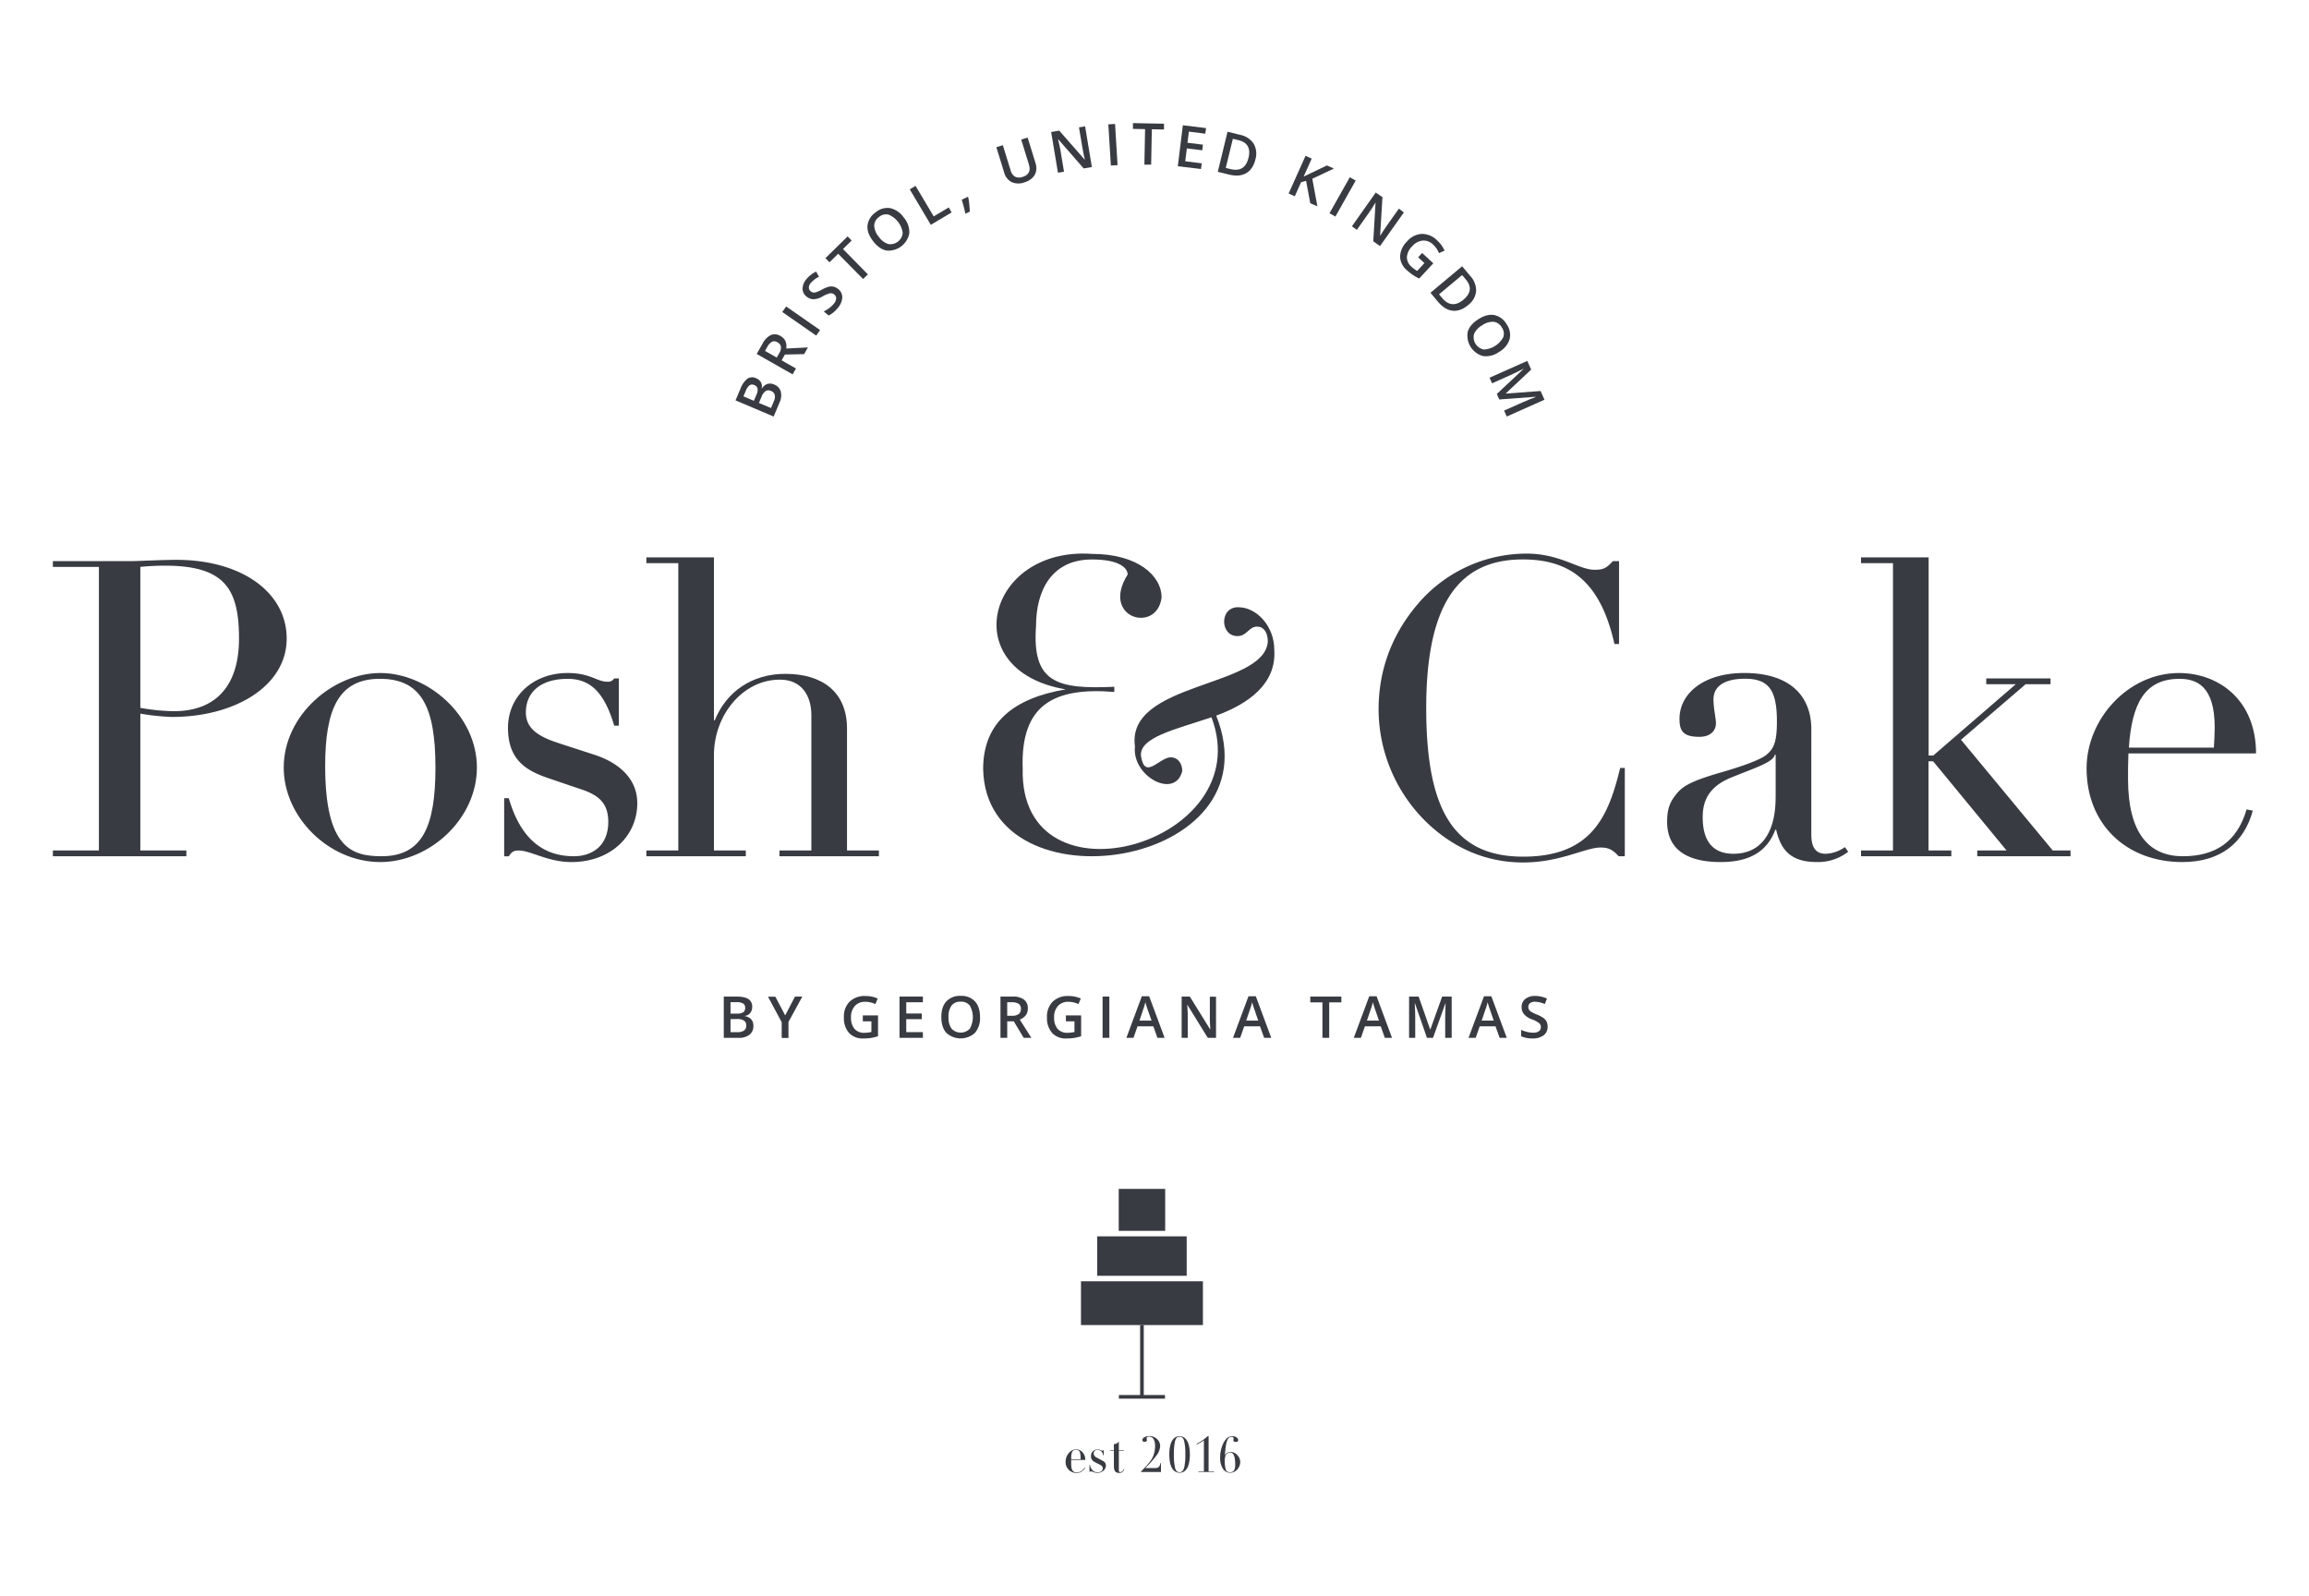 <svg viewBox="0 0 1000 691.16" xmlns="http://www.w3.org/2000/svg" data-sanitized-data-name="Layer 1" data-name="Layer 1" id="Layer_1"><defs><style>.cls-1{fill:#393b42;}</style></defs><path d="M318.55,173.39l2.07-4.89a10.18,10.18,0,0,1,3.07-4.5,3.78,3.78,0,0,1,3.77-.18,4.08,4.08,0,0,1,2.09,1.75,3.6,3.6,0,0,1,.3,2.65l.11.05a4.7,4.7,0,0,1,2.37-2,4.3,4.3,0,0,1,3,.29,4.64,4.64,0,0,1,2.82,3,7.23,7.23,0,0,1-.57,4.84l-2.52,6Zm7.94.19,1.1-2.59a4.79,4.79,0,0,0,.51-2.7,2.21,2.21,0,0,0-1.49-1.54,2,2,0,0,0-2,.13,5.6,5.6,0,0,0-1.64,2.44l-1,2.33Zm2.19.92,5.22,2.21,1.21-2.86a4.62,4.62,0,0,0,.43-2.83,2.6,2.6,0,0,0-1.68-1.72,2.35,2.35,0,0,0-2.28.07,5.07,5.07,0,0,0-1.75,2.41Z" class="cls-1"></path><path d="M338.51,156.06l6.21,3.53-1.45,2.54-15.55-8.84,2.5-4.39a8.31,8.31,0,0,1,3.66-3.82,4.7,4.7,0,0,1,4.23.49q2.89,1.65,2.42,5.38l9.37-.49-1.64,2.9-8.33.19Zm-2.11-1.2,1-1.76a4.6,4.6,0,0,0,.81-2.95,2.76,2.76,0,0,0-1.51-1.91,2.43,2.43,0,0,0-2.38-.22,5.51,5.51,0,0,0-2.05,2.27l-.95,1.68Z" class="cls-1"></path><path d="M353.48,145.34,338.8,135.12l1.67-2.4,14.68,10.22Z" class="cls-1"></path><path d="M363,125.17a4.49,4.49,0,0,1,1.78,3.72,7.54,7.54,0,0,1-2,4.53,11.38,11.38,0,0,1-3.9,3.22l-2.13-1.77a13.09,13.09,0,0,0,2.36-1.42,11.54,11.54,0,0,0,1.89-1.76,4.12,4.12,0,0,0,1.13-2.4,2.15,2.15,0,0,0-.84-1.76,2.24,2.24,0,0,0-1.8-.51,11.76,11.76,0,0,0-3.27,1.36,8.13,8.13,0,0,1-3.94,1.21,4.73,4.73,0,0,1-3-1.18,4.27,4.27,0,0,1-1.7-3.47,6.63,6.63,0,0,1,1.73-4.11,12.55,12.55,0,0,1,4.14-3.21l1.24,2.23a11.15,11.15,0,0,0-3.49,2.64,3.26,3.26,0,0,0-.9,2.05,2,2,0,0,0,.79,1.61,2.31,2.31,0,0,0,1.1.54,3.13,3.13,0,0,0,1.34-.15,16.43,16.43,0,0,0,2.44-1.12,13.08,13.08,0,0,1,3-1.25,4.47,4.47,0,0,1,2.09,0A4.7,4.7,0,0,1,363,125.17Z" class="cls-1"></path><path d="M375.87,118.83l-2.09,2L363,109.9l-3.75,3.69-1.76-1.79,9.6-9.42,1.75,1.79-3.75,3.68Z" class="cls-1"></path><path d="M391.41,94.21a9.77,9.77,0,0,1,2.41,6.72,9.17,9.17,0,0,1-9.81,7.58q-3.19-.58-5.89-4.09T375.7,97.7A8,8,0,0,1,379.19,92a7.87,7.87,0,0,1,6.35-1.86A9.8,9.8,0,0,1,391.41,94.21Zm-10.82,8.34a8.07,8.07,0,0,0,4.12,3.15,5.42,5.42,0,0,0,6.25-4.8,10.13,10.13,0,0,0-6.1-7.94,4.64,4.64,0,0,0-4.14,1,4.76,4.76,0,0,0-2.11,3.77A8,8,0,0,0,380.59,102.55Z" class="cls-1"></path><path d="M403.12,97.36,394,82l2.51-1.5,7.87,13.21,6.51-3.88L412.13,92Z" class="cls-1"></path><path d="M419.35,85.44a41.13,41.13,0,0,1,.65,6.21l-1.9.93a60.39,60.39,0,0,0-1.58-6.07l2.54-1.24Z" class="cls-1"></path><path d="M445.06,59.6l3.42,11.06a6.84,6.84,0,0,1,.21,3.56A5.61,5.61,0,0,1,447,77.13,8.44,8.44,0,0,1,443.57,79a7.2,7.2,0,0,1-5.46-.16,6.41,6.41,0,0,1-3.2-4.08l-3.4-11,2.81-.87,3.34,10.81a4.51,4.51,0,0,0,1.94,2.82,4.23,4.23,0,0,0,3.33.07q3.94-1.22,2.67-5.37l-3.33-10.79Z" class="cls-1"></path><path d="M472.87,72.35l-3.54.59-11-12.6h-.1l.19.78c.36,1.47.65,2.83.86,4.07l1.53,9.17-2.62.44-2.95-17.64,3.5-.59,11,12.54h.07c0-.18-.19-.85-.43-2s-.42-2-.53-2.71l-1.55-9.24,2.65-.44Z" class="cls-1"></path><path d="M481.11,71.7,480,53.86l2.92-.19L484,71.51Z" class="cls-1"></path><path d="M498.55,71.3l-2.93,0,.3-15.38-5.26-.1,0-2.5,13.44.26,0,2.5-5.26-.1Z" class="cls-1"></path><path d="M520.14,73.19,510.1,72l2.18-17.75,10.05,1.23L522,57.9,514.88,57l-.59,4.83,6.69.82-.3,2.43L514,64.28l-.69,5.57,7.14.88Z" class="cls-1"></path><path d="M543.71,69q-1.05,4.31-4,6c-2,1.13-4.44,1.33-7.44.6l-4.86-1.19,4.23-17.37L537,58.38a9.17,9.17,0,0,1,5.91,3.8A8.61,8.61,0,0,1,543.71,69Zm-3-.63q1.51-6.24-4.31-7.66l-2.46-.6-3.08,12.61,2,.49Q539.15,74.77,540.69,68.4Z" class="cls-1"></path><path d="M570.55,89.36,567.45,88l-1.8-9.69-2.15.58L560.76,85l-2.67-1.19,7.33-16.32,2.67,1.2-3.5,7.79c1.13-.57,2.24-1.1,3.34-1.6l6.75-3.23,3,1.36q-6.53,3.11-9.34,4.4Z" class="cls-1"></path><path d="M575.79,92.35l8.79-15.58,2.55,1.44-8.79,15.58Z" class="cls-1"></path><path d="M597.67,106.57l-2.93-2.07,1-16.72-.08,0-.4.68c-.79,1.31-1.54,2.47-2.27,3.5l-5.36,7.59L585.5,98l10.32-14.61,2.9,2-1,16.64.06,0c.1-.16.46-.74,1.1-1.73s1.16-1.75,1.54-2.29l5.41-7.66L608,92Z" class="cls-1"></path><path d="M615.91,109.56l4.84,4.46-6.1,6.6a19.22,19.22,0,0,1-2.78-1.56,21.78,21.78,0,0,1-2.51-2,8,8,0,0,1-3-6,9.68,9.68,0,0,1,3-6.48,9,9,0,0,1,6.41-3.28,9.34,9.34,0,0,1,6.68,2.85,13.36,13.36,0,0,1,3.17,4.39l-2.41,1.09a10.35,10.35,0,0,0-2.52-3.69,5.87,5.87,0,0,0-4.54-1.75,7,7,0,0,0-4.56,2.48,7.28,7.28,0,0,0-2.28,4.68,5.41,5.41,0,0,0,2,4.18,14.22,14.22,0,0,0,2.46,1.8l3.13-3.39-2.72-2.51Z" class="cls-1"></path><path d="M635.85,132.1c-2.26,1.89-4.52,2.72-6.77,2.46s-4.36-1.56-6.35-3.92l-3.21-3.84,13.71-11.48,3.55,4.23a9.21,9.21,0,0,1,2.51,6.57A8.62,8.62,0,0,1,635.85,132.1Zm-2.06-2.3q4.92-4.13,1.07-8.73l-1.63-1.94-10,8.33,1.34,1.6Q628.78,134,633.79,129.8Z" class="cls-1"></path><path d="M649.22,152.42a9.76,9.76,0,0,1-6.91,1.79,9.19,9.19,0,0,1-6.66-10.46c.58-2.08,2.11-3.91,4.61-5.5s4.79-2.18,6.91-1.8a8.05,8.05,0,0,1,5.34,4,7.87,7.87,0,0,1,1.27,6.5A9.8,9.8,0,0,1,649.22,152.42Zm-7.32-11.53a8.06,8.06,0,0,0-3.52,3.81,5.44,5.44,0,0,0,4.21,6.67,10.19,10.19,0,0,0,8.47-5.36,4.61,4.61,0,0,0-.67-4.22,4.72,4.72,0,0,0-3.56-2.44A8,8,0,0,0,641.9,140.89Z" class="cls-1"></path><path d="M648.26,170.62,659.8,159.8l0-.09c-2,1-3.85,1.94-5.62,2.73L646.19,166l-1.08-2.42,16.34-7.28,1.68,3.76-11,10.33,0,.07,15.07-1.12,1.69,3.77-16.34,7.28-1.15-2.57,8.08-3.6c.81-.36,1.88-.81,3.2-1.35s2.13-.86,2.42-.95l0-.09L649.31,173Z" class="cls-1"></path><path d="M491.53,323.34c-3.93-28.18,56-25.33,57.55-45.45,0-4.1-1.86-6.52-4.65-6.52-3.54,0-4.47,4.1-8.39,4.1-7.72.23-8.09-12.8.38-12.48,7.63,0,15.46,8,15.46,18.44,1,14.67-11.09,23.32-25.15,28.5C553.22,376.19,426.93,395,425.79,333c0-20.49,13.78-30.73,35.76-34.45-47.86-8-34.23-61.85,11.36-58.67,20.11,0,30.17,9.68,30.17,18.81-1.9,15.9-26.63,9.13-14.71-9.87,0-2.61-3.17-6.52-15.46-6.52-17.32,0-24.22,13.22-24.22,28.87-1.77,24.49,9,27.41,33.9,26.26v2.24c-26-2.09-40.69,5.34-39.67,33.33-1.42,61.88,102.58,32.58,81.76-22.35-16.14,5.4-31.26,8.71-30.54,16.77,1.68,10.43,7.53,1.07,12.66.55,3.54,0,5.22,2.8,5.22,6C508.88,346.32,490.15,336.22,491.53,323.34Z" class="cls-1"></path><path d="M74.43,310.5a100.86,100.86,0,0,1-13.65-1.44v59.25H80.71v2.51H22.9v-2.51H42.83V245.51H22.9V243H57.73c1.62,0,12.75-.54,18.67-.54,28.37,0,47.76,14.18,47.76,34.11C124.16,297,101.9,310.5,74.43,310.5Zm-13.65-3.95A86.41,86.41,0,0,0,75.33,308c17.77,0,28.18-10.6,28.18-31.42,0-21.72-6.28-31.6-32.13-31.6a104.36,104.36,0,0,0-10.6.54Z" class="cls-1"></path><path d="M164.71,373.34c-22.26,0-41.83-19.39-41.83-40.94,0-22.8,21.54-40.93,41.83-40.93,20.47,0,41.83,18.31,41.83,40.93C206.54,354.67,186.07,373.34,164.71,373.34Zm23.88-40.94c0-26.57-6.29-38.42-24.06-38.42s-23.7,12.93-23.7,37.71c0,35.36,11.31,39.13,24.42,39.13C182.66,370.82,188.59,358.44,188.59,332.4Z" class="cls-1"></path><path d="M266,293.8h2v20.47h-2C261.68,299.55,255.4,294,245.88,294c-11.49,0-18.13,5.57-18.13,14.55,0,6.82,5.21,10.23,13.11,12.92,5.38,1.8,11.66,3.77,17.59,5.75C266.17,329.89,276,336,276,347.84c0,14.19-11.49,25.5-28.54,25.5-10.24,0-17.6-5-22.8-5-2.16,0-3.06.54-4.31,2.51h-2V345.69h2c5,17.23,14.54,25.13,28.18,25.13,7.9,0,14.91-4.48,14.91-14.9,0-8.44-4.67-11.67-11.49-14-4.31-1.44-10.06-3.41-14.73-5C227.75,333.66,220,329,220,315.17c0-13.47,10.77-23.7,25.85-23.7,9.88,0,12.57,3.77,17.24,3.77A3.06,3.06,0,0,0,266,293.8Z" class="cls-1"></path><path d="M309.2,241.38v70.56h.36c5-12.39,16.16-20.11,30.52-20.11,16.34,0,26.75,8.08,26.75,23.7v52.78h13.82v2.51H337.57v-2.51h13.82V309.78c0-8.44-4.13-15.44-13.64-15.44-16,0-28.55,15.26-28.55,32.68v41.29H323v2.51H279.94v-2.51h13.82V243.89H279.94v-2.51Z" class="cls-1"></path><path d="M698.5,243h2.69v35.9h-2c-5.93-26.57-18.85-36.62-39.68-36.62-26.75,0-41.83,17.77-41.83,64.27,0,43.09,11.13,64.45,42,64.45,30,0,37-17.95,42-38.42h2v38.24H701c-3-3.41-5.2-3.77-7.9-3.77-6.46,0-17.41,6.47-33.39,6.47-16.52,0-30-6.47-40.75-16.34a68.43,68.43,0,0,1-21.91-49.91c0-18.13,6.47-34.11,18.49-47.4a61.91,61.91,0,0,1,45.61-20.11c14.54,0,22.62,7,29.44,7C694.37,246.77,695.81,246.05,698.5,243Z" class="cls-1"></path><path d="M784.46,361.31c0,5.92,2,8.44,6.28,8.44a15.29,15.29,0,0,0,8.26-2.88l1.44,2A21.32,21.32,0,0,1,787,373.34c-11,0-15.62-4.67-17.77-14h-.36c-3.77,10.06-12,14-23.7,14-14.9,0-23.16-5.75-23.16-17.42,0-6.28,1.61-9.15,4.31-12.39,3.05-3.77,8.44-5.92,19-9,8.8-2.52,16.88-5.39,19.57-7.54,3.05-2.52,4.67-5,4.67-14.54,0-13.65-3.6-18.5-13.83-18.5-7.72,0-13.64,2.52-13.64,9,0,3.77,1.07,8.26,1.07,10.23,0,3.24-2.33,5.93-7.18,5.93-7,0-8.61-2.51-8.61-7.72,0-11.31,10.77-19.93,28-19.93,19.93,0,29.09,10,29.09,24.42Zm-15.44-16V326.84h-.36c-.72,3.23-7.72,5.38-18.85,9.87-10.6,4.31-12.39,11.13-12.39,17.24,0,10.41,4.49,15.8,13.29,15.8C762.91,369.75,769,360.41,769,345.33Z" class="cls-1"></path><path d="M835.27,241.38V327.2h2L873,296.32H860.22V293.8h27.83v2.52H877.28l-28,24.05L889,368.31h7.72v2.51h-40.4v-2.51H869l-31.78-38.6h-2v38.6h9.87v2.51H806v-2.51h13.83V243.89H806v-2.51Z" class="cls-1"></path><path d="M921.8,326.3c-.18,3.95-.18,7.54-.18,10.95,0,23.52,9,33.57,23.7,33.57,14,0,23.52-6.1,27.65-20.28l2.69.54c-3.77,13.82-13.82,22.26-30.52,22.26-24.23,0-41.47-16.34-41.47-40.58,0-21.36,18-41.29,40-41.29,17,0,33.39,11.49,33.39,34.83Zm37-2.51c.18-2.88.36-5.93.36-8.8,0-17.95-7.9-21-15.26-21-15.09,0-20.65,10.78-21.91,29.81Z" class="cls-1"></path><path d="M313.46,431.59h5.31q3.69,0,5.34,1.08a3.76,3.76,0,0,1,1.65,3.4,4.1,4.1,0,0,1-.81,2.6,3.65,3.65,0,0,1-2.33,1.31v.12a4.65,4.65,0,0,1,2.77,1.4,4.2,4.2,0,0,1,.89,2.84,4.6,4.6,0,0,1-1.68,3.77,7.23,7.23,0,0,1-4.68,1.36h-6.46Zm2.92,7.39h2.82a4.91,4.91,0,0,0,2.68-.58,2.24,2.24,0,0,0,.84-2,2,2,0,0,0-.91-1.82,5.64,5.64,0,0,0-2.89-.56h-2.54Zm0,2.37V447h3.11a4.54,4.54,0,0,0,2.77-.71,2.59,2.59,0,0,0,.94-2.22,2.36,2.36,0,0,0-1-2.07,5.09,5.09,0,0,0-2.89-.67Z" class="cls-1"></path><path d="M340.06,439.75l4.24-8.16h3.18l-6,11v6.93h-2.94v-6.83l-5.93-11.05h3.18Z" class="cls-1"></path><path d="M373.68,439.77h6.58v9a19.33,19.33,0,0,1-3.1.75,21.49,21.49,0,0,1-3.21.22,8,8,0,0,1-6.26-2.41,9.66,9.66,0,0,1-2.2-6.78,9,9,0,0,1,2.48-6.76,9.36,9.36,0,0,1,6.84-2.44,13.27,13.27,0,0,1,5.31,1.08l-1,2.43a10.3,10.3,0,0,0-4.36-1,5.86,5.86,0,0,0-4.52,1.8,7,7,0,0,0-1.67,4.92,7.34,7.34,0,0,0,1.5,5,5.44,5.44,0,0,0,4.32,1.71,14,14,0,0,0,3-.36v-4.61h-3.71Z" class="cls-1"></path><path d="M399.69,449.47H389.57V431.59h10.12v2.47h-7.2v4.87h6.74v2.45h-6.74V447h7.2Z" class="cls-1"></path><path d="M424.44,440.51a9.82,9.82,0,0,1-2.18,6.79,9.18,9.18,0,0,1-12.41,0c-1.44-1.6-2.17-3.87-2.17-6.83s.73-5.22,2.19-6.8a8,8,0,0,1,6.23-2.37,7.86,7.86,0,0,1,6.16,2.41C423.72,435.32,424.44,437.59,424.44,440.51Zm-13.65,0a8,8,0,0,0,1.33,5,5.44,5.44,0,0,0,7.89,0,10.18,10.18,0,0,0,0-10,4.63,4.63,0,0,0-3.92-1.7,4.73,4.73,0,0,0-4,1.7A7.94,7.94,0,0,0,410.79,440.51Z" class="cls-1"></path><path d="M436.22,442.33v7.14h-2.93V431.59h5.06a8.26,8.26,0,0,1,5.12,1.3,4.65,4.65,0,0,1,1.67,3.91c0,2.23-1.16,3.81-3.48,4.76l5,7.91h-3.32l-4.28-7.14Zm0-2.42h2a4.61,4.61,0,0,0,3-.76,2.77,2.77,0,0,0,.92-2.25,2.43,2.43,0,0,0-1-2.18,5.45,5.45,0,0,0-3-.66h-1.93Z" class="cls-1"></path><path d="M461.63,439.77h6.59v9a19.59,19.59,0,0,1-3.1.75,21.73,21.73,0,0,1-3.22.22,8,8,0,0,1-6.26-2.41,9.66,9.66,0,0,1-2.2-6.78,9.07,9.07,0,0,1,2.48-6.76,9.38,9.38,0,0,1,6.84-2.44,13.27,13.27,0,0,1,5.31,1.08l-1,2.43a10.29,10.29,0,0,0-4.35-1,5.87,5.87,0,0,0-4.53,1.8,7,7,0,0,0-1.66,4.92,7.34,7.34,0,0,0,1.5,5,5.4,5.4,0,0,0,4.31,1.71,14,14,0,0,0,3-.36v-4.61h-3.71Z" class="cls-1"></path><path d="M477.52,449.47V431.59h2.92v17.88Z" class="cls-1"></path><path d="M501.27,449.47l-1.78-5h-6.84l-1.75,5h-3.08l6.69-18h3.18l6.69,18ZM498.71,442,497,437.12c-.12-.33-.29-.84-.51-1.54s-.36-1.22-.45-1.54a26.34,26.34,0,0,1-1,3.29L493.5,442Z" class="cls-1"></path><path d="M526.65,449.47h-3.58l-8.8-14.25h-.1l.07.8c.11,1.51.17,2.9.17,4.16v9.29h-2.66V431.59h3.55l8.77,14.18h.08c0-.19,0-.87-.1-2s-.08-2.1-.08-2.76v-9.37h2.68Z" class="cls-1"></path><path d="M547.48,449.47l-1.79-5h-6.83l-1.75,5H534l6.7-18h3.18l6.69,18ZM544.92,442l-1.67-4.87c-.12-.33-.29-.84-.51-1.54s-.36-1.22-.45-1.54a28.16,28.16,0,0,1-1,3.29L539.71,442Z" class="cls-1"></path><path d="M575.66,449.47h-2.93V434.1h-5.26v-2.51h13.45v2.51h-5.26Z" class="cls-1"></path><path d="M599.76,449.47l-1.78-5h-6.84l-1.75,5h-3.08l6.69-18h3.18l6.69,18ZM597.21,442l-1.68-4.87c-.12-.33-.29-.84-.51-1.54s-.36-1.22-.44-1.54a28.35,28.35,0,0,1-1,3.29L592,442Z" class="cls-1"></path><path d="M618,449.47l-5.19-14.93h-.1q.21,3.33.21,6.24v8.69h-2.66V431.59h4.13l5,14.23h.08l5.11-14.23h4.13v17.88h-2.81v-8.84c0-.89,0-2.05.07-3.47s.08-2.3.11-2.6h-.09l-5.37,14.91Z" class="cls-1"></path><path d="M649.47,449.47l-1.79-5h-6.83l-1.75,5H636l6.7-18h3.18l6.69,18ZM646.91,442l-1.67-4.87c-.13-.33-.29-.84-.51-1.54s-.36-1.22-.45-1.54a28.16,28.16,0,0,1-1,3.29L641.7,442Z" class="cls-1"></path><path d="M670.26,444.62a4.48,4.48,0,0,1-1.72,3.74,7.49,7.49,0,0,1-4.76,1.36,11.35,11.35,0,0,1-5-.94V446a13.33,13.33,0,0,0,2.6.91,11,11,0,0,0,2.57.33,4.09,4.09,0,0,0,2.56-.66,2.16,2.16,0,0,0,.82-1.78,2.24,2.24,0,0,0-.75-1.7,11.71,11.71,0,0,0-3.14-1.65A8.28,8.28,0,0,1,660,439.2a4.79,4.79,0,0,1-1-3.06,4.27,4.27,0,0,1,1.59-3.52,6.59,6.59,0,0,1,4.27-1.29,12.53,12.53,0,0,1,5.11,1.13l-.93,2.38a11.1,11.1,0,0,0-4.25-1,3.29,3.29,0,0,0-2.16.62,2,2,0,0,0-.73,1.63,2.33,2.33,0,0,0,.29,1.19,3,3,0,0,0,1,.94,16.47,16.47,0,0,0,2.42,1.16,13.61,13.61,0,0,1,2.89,1.53,4.59,4.59,0,0,1,1.35,1.6A4.93,4.93,0,0,1,670.26,444.62Z" class="cls-1"></path><path d="M494.3,585l.44-.33.09.11-.42.35Z" class="cls-1"></path><rect height="18.96" width="52.81" y="554.9" x="468.16" class="cls-1"></rect><rect height="17.08" width="38.76" y="535.44" x="475.18" class="cls-1"></rect><rect height="18.17" width="20.12" y="514.89" x="484.51" class="cls-1"></rect><rect height="31.09" width="1.58" y="573.86" x="493.77" class="cls-1"></rect><rect height="1.58" width="19.98" y="604.16" x="484.57" class="cls-1"></rect><path d="M463.91,632.26v.9c0,2.48.11,4.5,2.35,4.5a3.78,3.78,0,0,0,3.5-2.13l.22.09a4,4,0,0,1-3.72,2.28,4.64,4.64,0,0,1-4.76-4.85c0-2.88,2.15-5.36,4.6-5.36,2,0,3.94,1.81,3.94,4.57ZM468,632c0-1.92-.11-3.14-.76-3.72a1.77,1.77,0,0,0-1.24-.37,1.69,1.69,0,0,0-1.79,1.19,6.49,6.49,0,0,0-.28,2l0,.9Z" class="cls-1"></path><path d="M477.8,628.1H478v2.26h-.17c-.28-1.63-1.25-2.43-2.44-2.43a1.54,1.54,0,0,0-1.74,1.49,2.06,2.06,0,0,0,1.29,1.8c.89.56,1.75.91,2.67,1.47a2.22,2.22,0,0,1,1.36,2,3,3,0,0,1-1.12,2.26,4,4,0,0,1-2.61.93,4.66,4.66,0,0,1-1.65-.35,5.36,5.36,0,0,0-1.1-.32.49.49,0,0,0-.48.26h-.17v-3.12H472c.43,2.15,1.75,3.29,3.32,3.29s2.28-.84,2.28-1.76c0-.74-.52-1.23-1.53-1.7a18.93,18.93,0,0,1-2.58-1.38,2.64,2.64,0,0,1-1-2.28,2.71,2.71,0,0,1,.84-2,2.94,2.94,0,0,1,2-.8c1,0,1.7.54,2.13.54A.4.4,0,0,0,477.8,628.1Z" class="cls-1"></path><path d="M484.56,628.1h2.15v.24h-2.15v8.33c0,.62.13.88.62.88a1.68,1.68,0,0,0,1.51-1.4l.24.07a2.14,2.14,0,0,1-2.24,1.68c-1.66,0-2.28-1-2.28-2.93v-6.63h-1.66v-.24h1.66v-2.73a2.71,2.71,0,0,0,.4,0,2.18,2.18,0,0,0,1.75-1.18Z" class="cls-1"></path><path d="M501,630.15a47.48,47.48,0,0,1-5,5.64h4.15c1.64,0,2.18-.65,2.41-2.13h.24v3.83h-8.63v-.24c2.71-2.64,4.41-4.73,5.08-6.22a11.75,11.75,0,0,0,1-4.84c0-2.61-1-4-2.56-4-.71,0-1.1.23-1.1.68,0,.24.11.59.11.87,0,.45-.46.66-1,.66s-.94-.15-.94-.73a1.49,1.49,0,0,1,.86-1.23,4.44,4.44,0,0,1,2.15-.49,4.72,4.72,0,0,1,3.31,1.25,4,4,0,0,1,1.36,3A7,7,0,0,1,501,630.15Z" class="cls-1"></path><path d="M510.87,637.81c-2.9,0-4.45-2.8-4.45-7.9S508,622,510.87,622s4.44,2.93,4.44,7.92S513.8,637.81,510.87,637.81Zm2-2.24a24.66,24.66,0,0,0,.48-5.66,24,24,0,0,0-.48-5.68c-.38-1.51-1-2-2-2s-1.59.51-2,2a25.62,25.62,0,0,0-.47,5.68,23,23,0,0,0,.56,6c.34,1.12.84,1.67,1.89,1.67S512.51,636.89,512.83,635.57Z" class="cls-1"></path><path d="M523.43,622v15.26h2.39v.24H519v-.24h2.39V623.82c-.61.39-1.12.71-1.55.95l-1.47.79-.17-.28A18.55,18.55,0,0,0,523,622Z" class="cls-1"></path><path d="M535.27,624.47c-.71,0-1.12-.22-1.12-.65l.11-.88c0-.41-.35-.65-.93-.65-2,0-2.51,3-2.84,8.12a2.61,2.61,0,0,1,2.35-1.62,4,4,0,0,1,3,1.36,4.29,4.29,0,0,1,1.29,3.05,4.93,4.93,0,0,1-1.25,3.17,4.13,4.13,0,0,1-3.18,1.44,3.57,3.57,0,0,1-3.08-1.76,8.43,8.43,0,0,1-1.19-4.74,13.9,13.9,0,0,1,1.47-6.44c1-1.85,2.17-2.88,3.81-2.88,1.46,0,2.54.82,2.54,1.72C536.22,624.16,535.94,624.47,535.27,624.47Zm-.6,11.88a6.08,6.08,0,0,0,.28-2.09c0-3.47-.71-5.23-2.24-5.23a2.15,2.15,0,0,0-1.51.77c-.47.52-.79,1.25-.79,3a14.71,14.71,0,0,0,.36,3.28,1.78,1.78,0,0,0,1.94,1.52A1.89,1.89,0,0,0,534.67,636.35Z" class="cls-1"></path></svg>